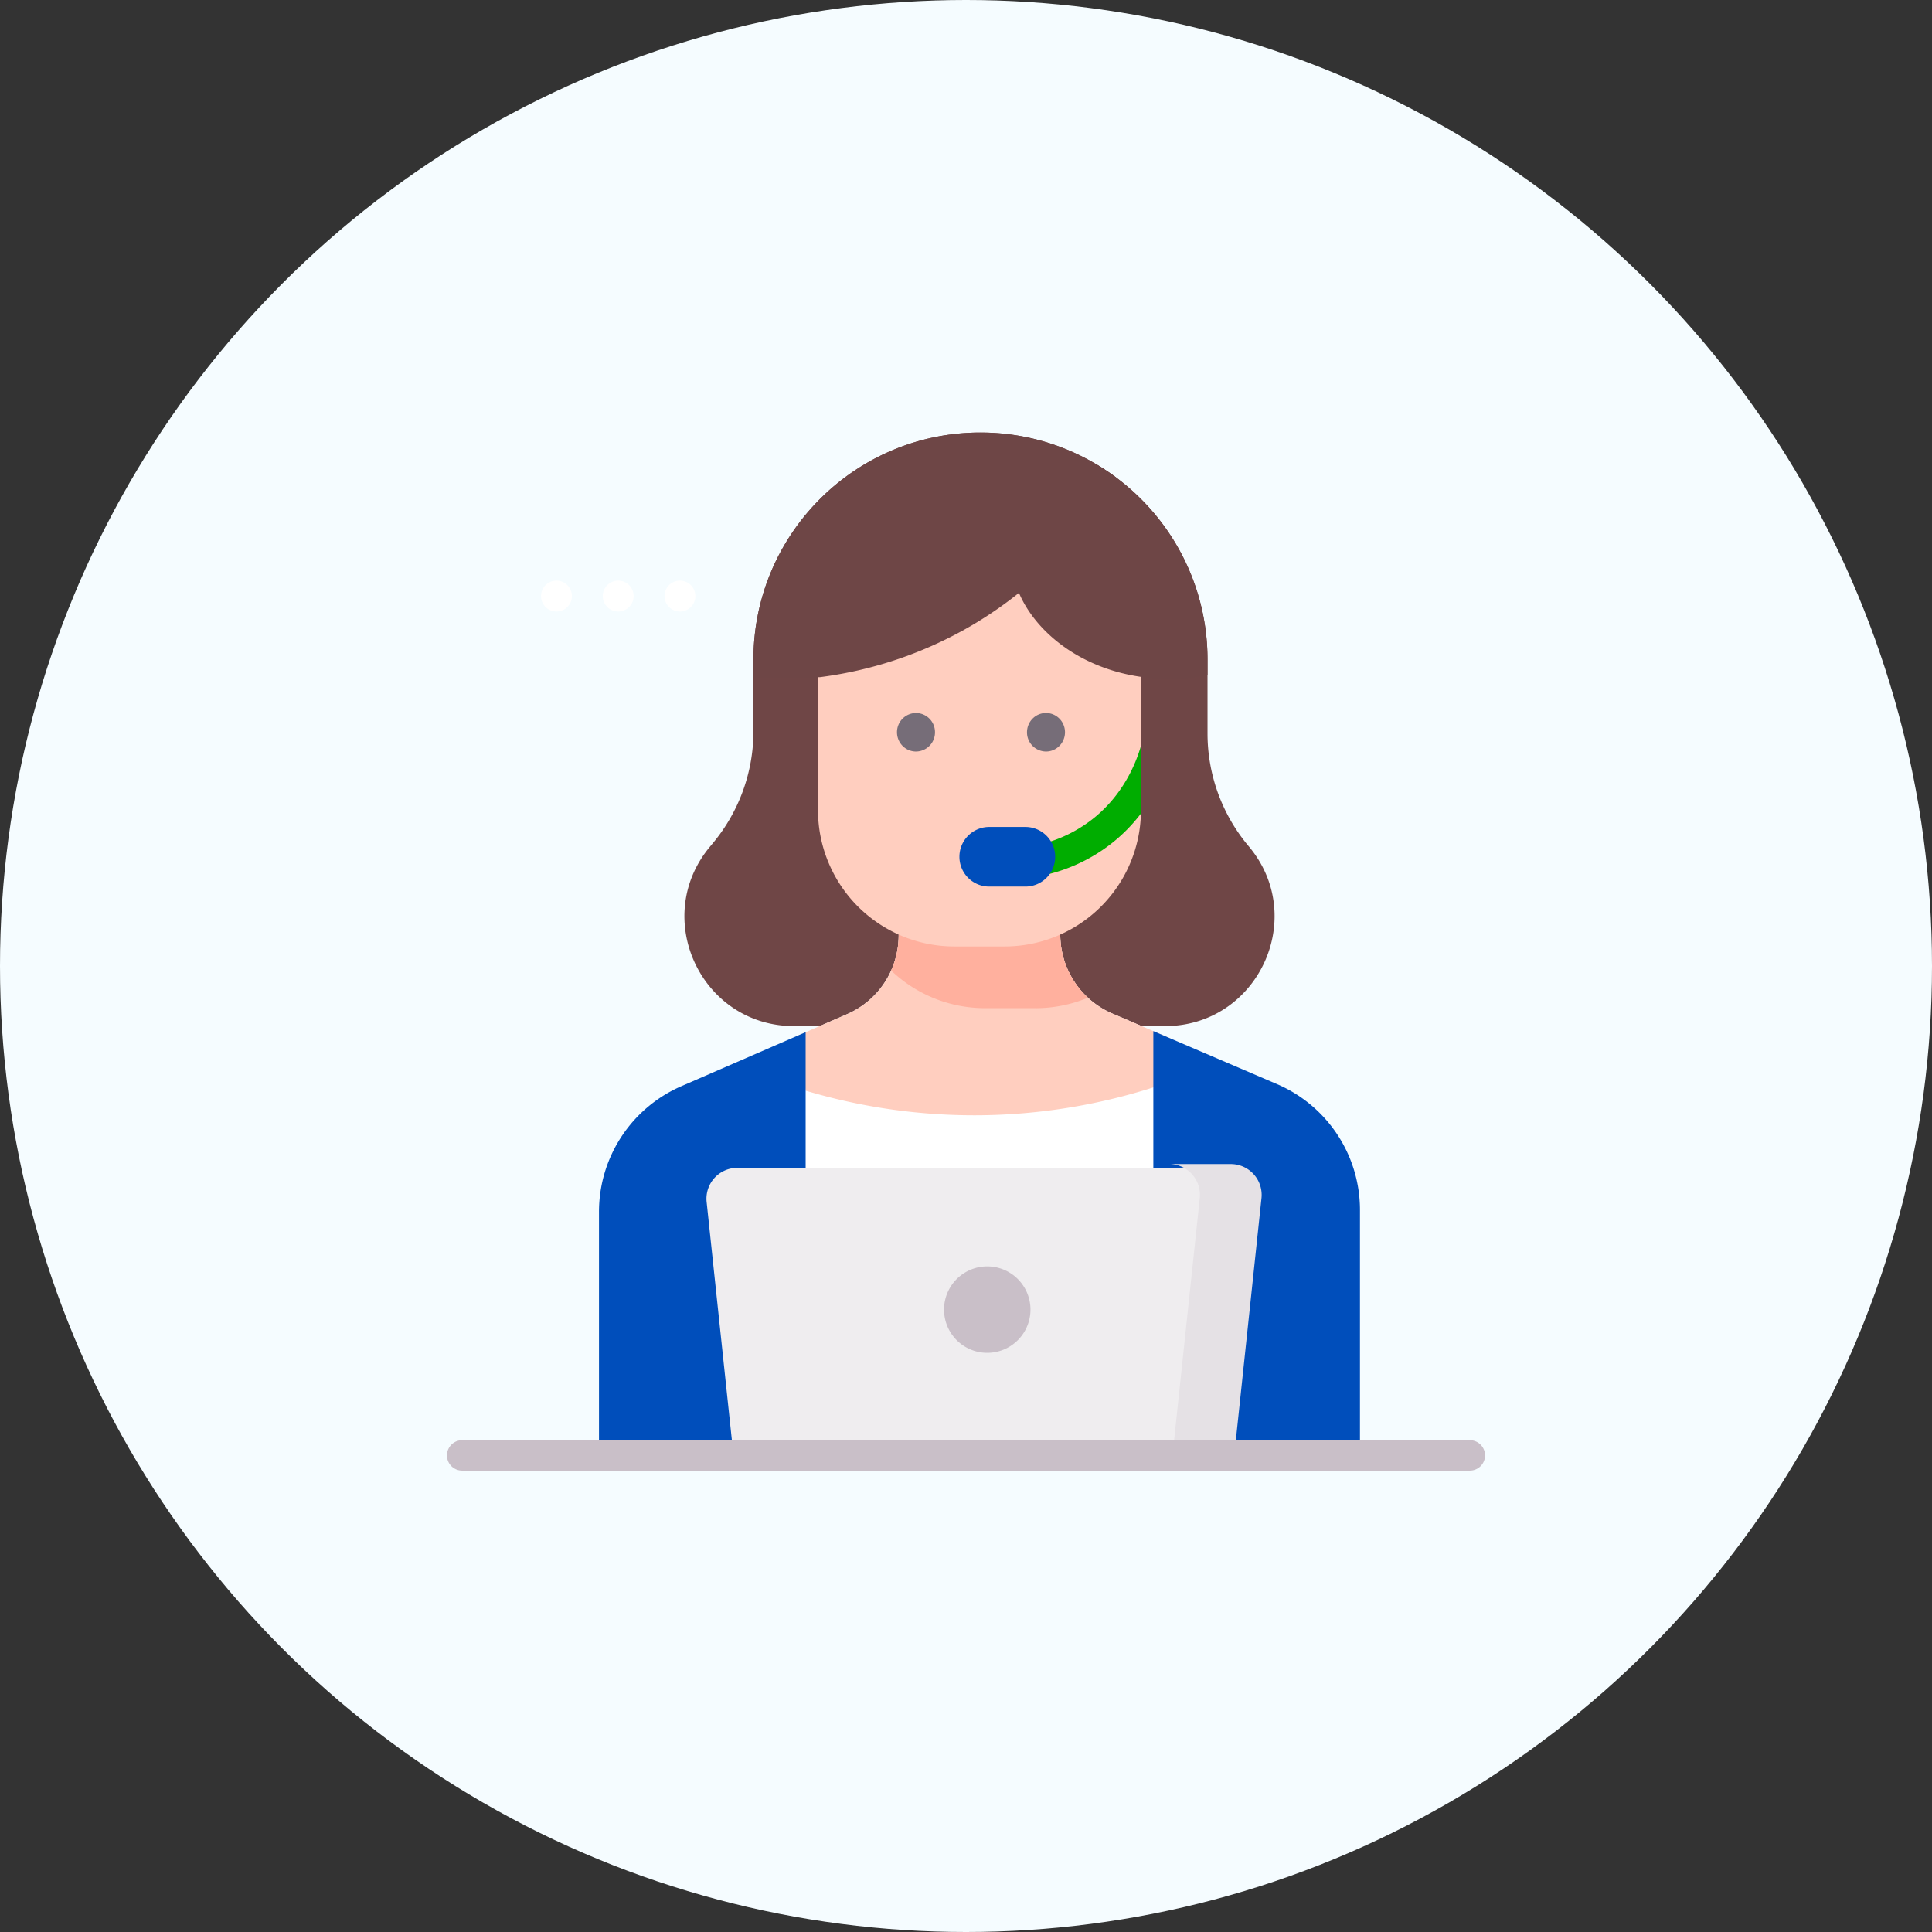 <svg width="84" height="84" fill="none" xmlns="http://www.w3.org/2000/svg" viewBox="0 0 84 84"><rect x="0" y="0" width="84" height="84" fill="#333333" stroke="none"/><circle cx="42" cy="42" r="42" fill="#F5FCFF"/><g clip-path="url(#a)"><path d="M50.65 44.613H34.523c-4.029 0-6.233-4.694-3.66-7.794l.143-.173a7.608 7.608 0 0 0 1.753-4.859v-3.11c0-5.452 4.42-9.871 9.871-9.871 5.452 0 9.871 4.42 9.871 9.87v3.216c0 1.793.634 3.529 1.789 4.9 2.605 3.094.406 7.821-3.639 7.821Z" fill="#6F4646"/><path d="M59.129 52.606V63.27H26.043V52.687a5.954 5.954 0 0 1 3.643-5.488l5.342-2.322 1.798-.782a3.737 3.737 0 0 0 2.247-3.427v-.69h7.025v.654c0 1.495.891 2.846 2.265 3.435l7.224 3.097a5.953 5.953 0 0 1 3.541 5.442Z" fill="#fff"/><path d="M35.028 47.42a25.611 25.611 0 0 0 15.117-.142l.87-2.074-2.651-1.137a3.737 3.737 0 0 1-2.265-3.435v-.654h-7.025v.69a3.737 3.737 0 0 1-2.247 3.427l-2.148.934.349 2.39Z" fill="#FFCEBF"/><path d="m55.587 47.163-5.442-2.332V63.27h8.984V52.607a5.954 5.954 0 0 0-3.542-5.444ZM35.028 44.877V63.27h-8.985V52.687a5.954 5.954 0 0 1 3.643-5.488l5.342-2.322Z" fill="#004EBB"/><path d="M45.02 43.834a5.91 5.91 0 0 0 2.28-.456 3.737 3.737 0 0 1-1.203-2.746v-.654h-7.025v.69a3.73 3.73 0 0 1-.327 1.528 5.906 5.906 0 0 0 4.089 1.637h2.186Z" fill="#FFB09E"/><path d="M49.607 29.41v5.811a5.928 5.928 0 0 1-5.928 5.929h-2.187a5.928 5.928 0 0 1-5.927-5.928V29.41a3.856 3.856 0 0 1 3.856-3.857h6.33a3.857 3.857 0 0 1 3.856 3.857Z" fill="#FFCEBF"/><path d="m49.606 32.434-.008.024c-.215.74-.777 2.138-2.136 3.186a5.973 5.973 0 0 1-2.146 1.048.67.67 0 1 0 .34 1.298 7.31 7.31 0 0 0 2.625-1.283c.536-.414.97-.87 1.321-1.329.001-.052.004-.104.004-.156v-2.788Z" fill="#00AD00"/><path d="M44.581 38.547H43.01a1.296 1.296 0 0 1 0-2.592h1.572a1.296 1.296 0 0 1 0 2.592Z" fill="#004EBB"/><path d="M43.987 24.015c.15-1.898 1.968-3.159 3.708-3.811a9.865 9.865 0 0 1 4.805 8.473v.678a7.99 7.99 0 0 1-2.806.086c-3.594-.478-5.89-3.132-5.707-5.425Z" fill="#6E4646"/><path d="M42.629 18.806c2.229 0 4.285.74 5.938 1.986-.825 1.434-2.718 4.27-6.267 6.37a17.467 17.467 0 0 1-6.65 2.28h-2.892v-.765c0-5.452 4.419-9.871 9.87-9.871Z" fill="#6E4646"/><path d="M39 31.837c0 .463.37.838.826.838a.832.832 0 0 0 .826-.837.832.832 0 0 0-.826-.838.832.832 0 0 0-.826.837ZM46.304 31.837c0 .463-.37.838-.826.838a.832.832 0 0 1-.826-.837c0-.463.37-.838.826-.838.456 0 .826.375.826.837Z" fill="#766D78"/><path d="M53.387 63.435H31.908L30.723 52.26a1.342 1.342 0 0 1 1.335-1.484h21.18c.796 0 1.418.69 1.334 1.484l-1.185 11.175Z" fill="#EFEDEF"/><path d="M53.513 50.61h-2.684c.797 0 1.419.69 1.335 1.483L50.979 63.27h2.684l1.184-11.175a1.342 1.342 0 0 0-1.334-1.484Z" fill="#E5E1E5"/><path d="M63.906 63.94H20.094a.661.661 0 1 1 0-1.322h43.812a.661.661 0 1 1 0 1.322ZM42.924 58.819a1.879 1.879 0 1 0 0-3.758 1.879 1.879 0 0 0 0 3.758Z" fill="#C9BFC8"/><path d="M24.194 26.587a.67.67 0 1 0 0-1.342.67.67 0 0 0 0 1.342ZM26.878 26.587a.67.67 0 1 0 0-1.342.67.67 0 0 0 0 1.342ZM29.563 26.587a.67.67 0 1 0 0-1.342.67.67 0 0 0 0 1.342Z" fill="#fff"/></g><defs><clipPath id="a"><path fill="#fff" d="M19.433 18.806h45.134V63.94H19.433z"/></clipPath></defs></svg>